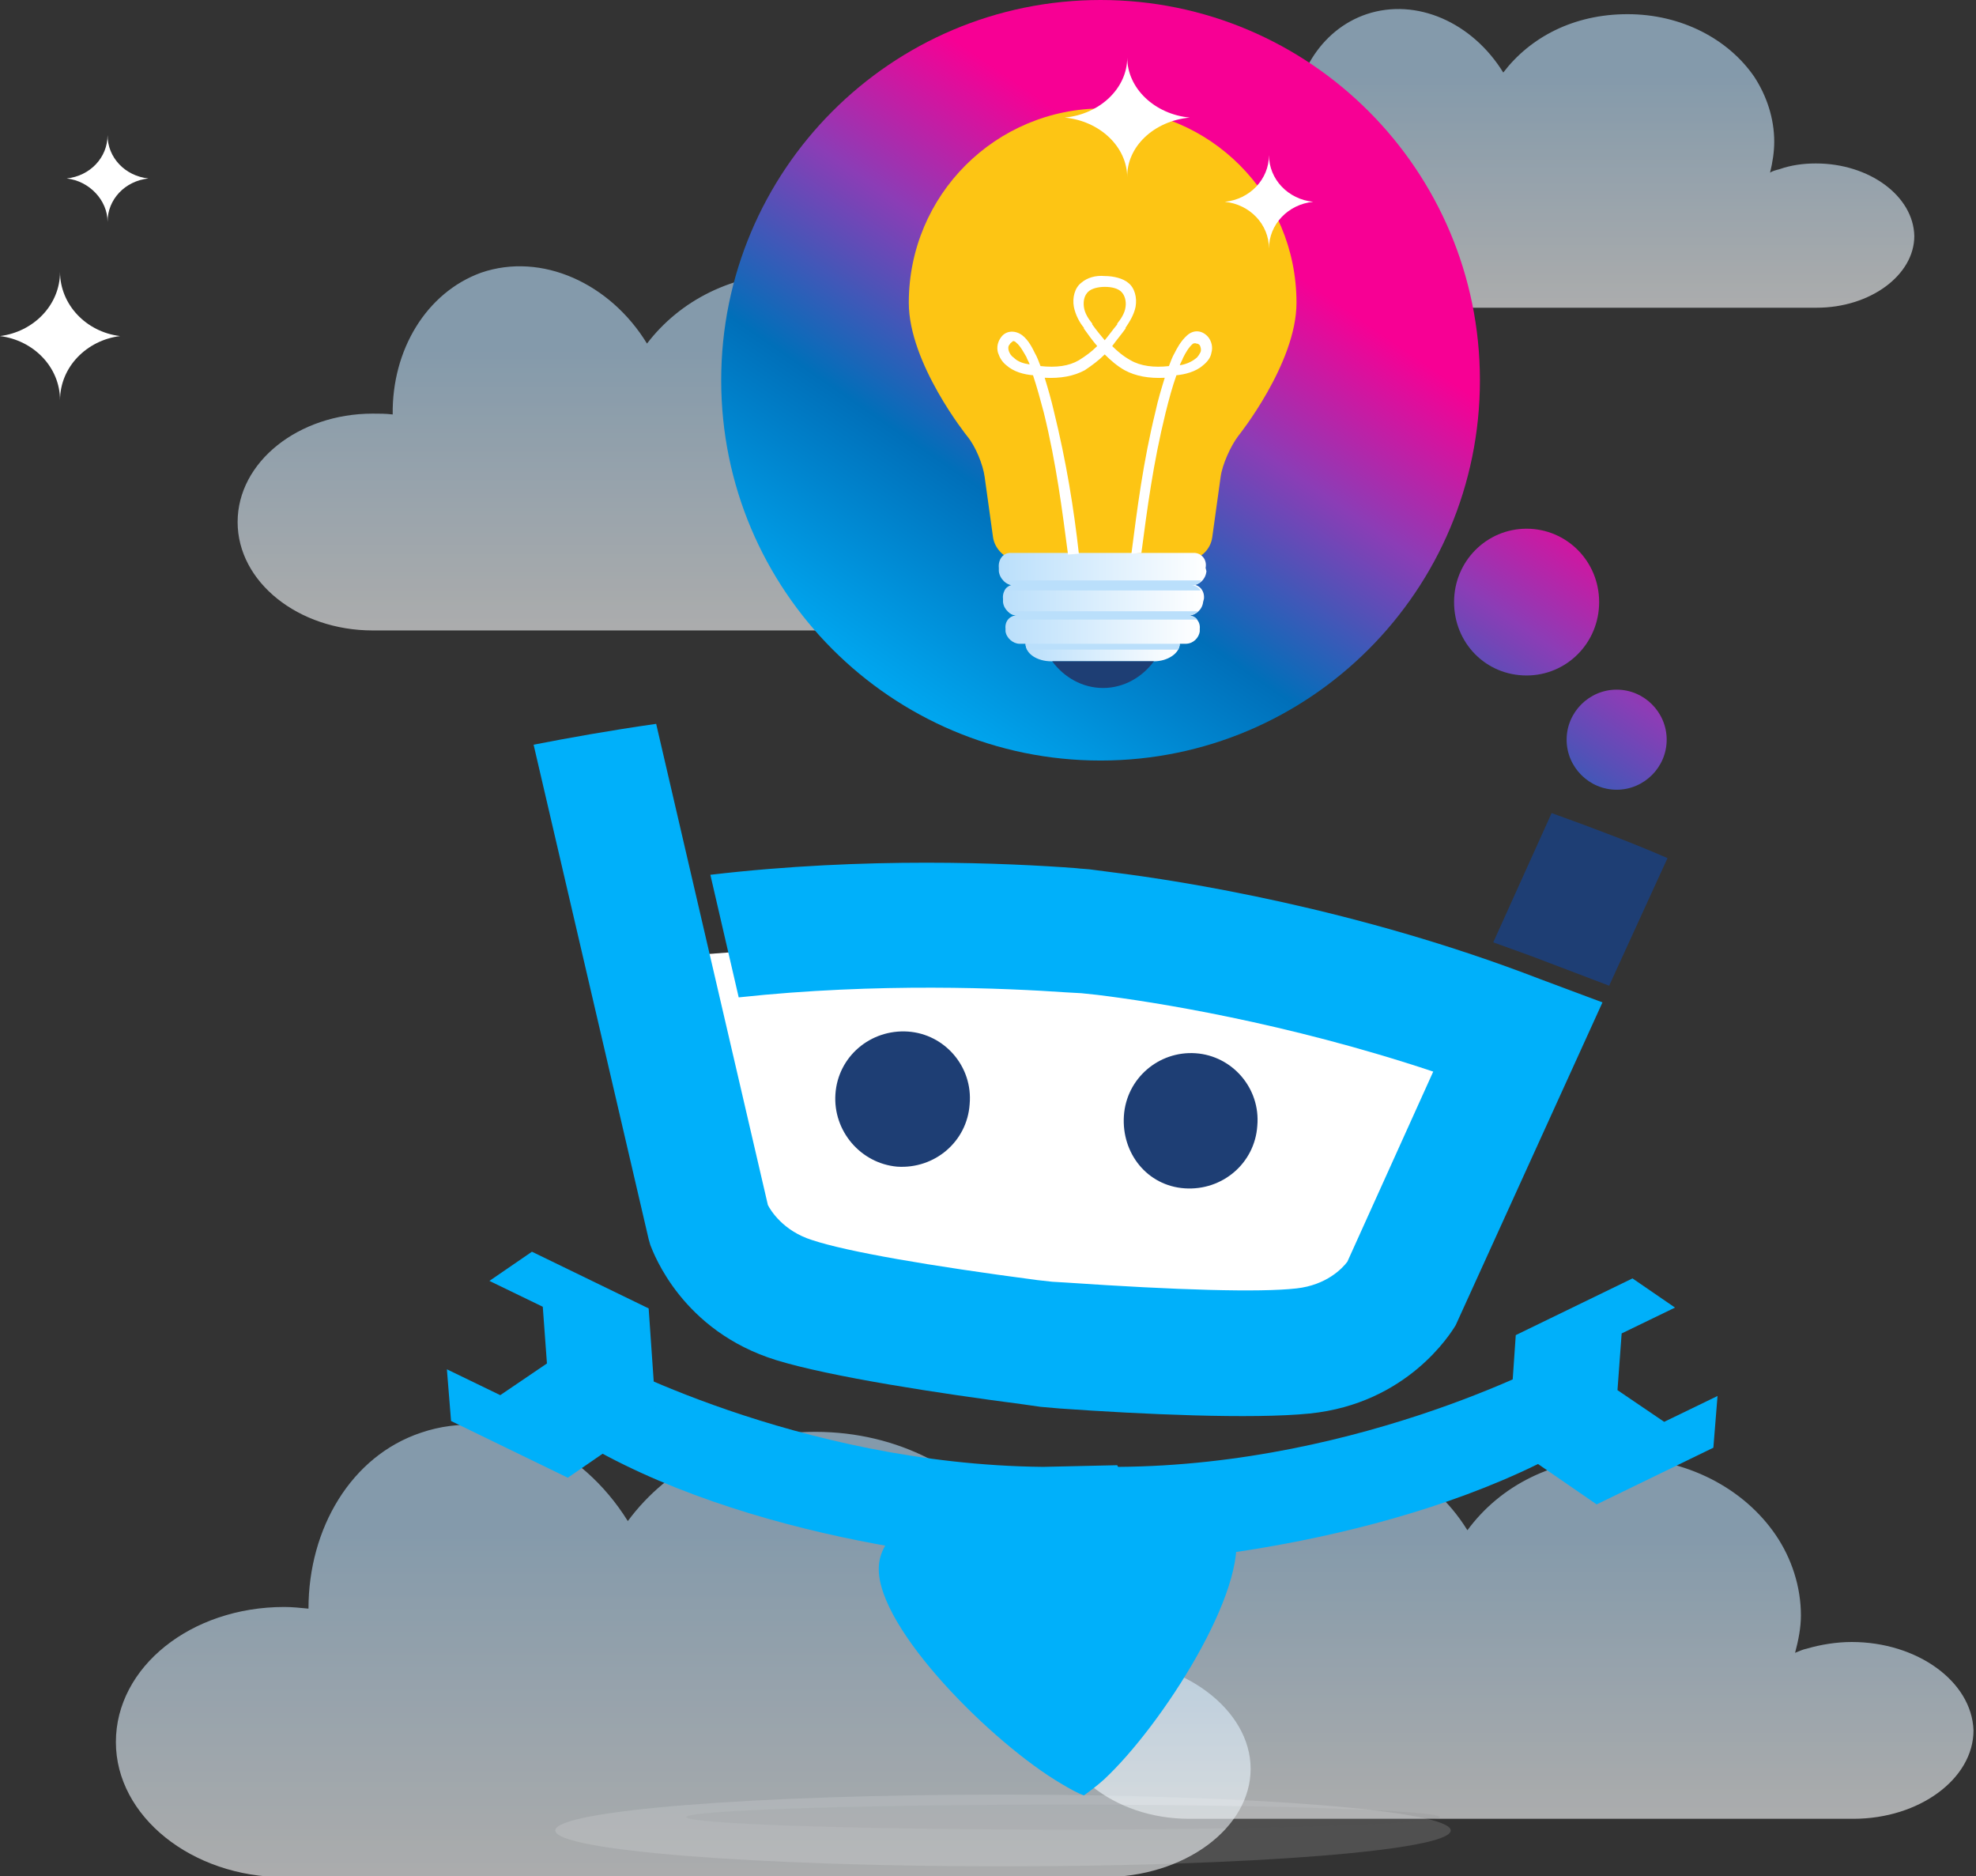 <svg xmlns="http://www.w3.org/2000/svg" xmlns:xlink="http://www.w3.org/1999/xlink" id="Layer_1" x="0px" y="0px" viewBox="0 0 237 225" style="enable-background:new 0 0 237 225;" xml:space="preserve"><rect x="0" y="0" width="237" height="225" fill="#333333" stroke="none"/> <style type="text/css"> .st0{fill:#FFFFFF;} .st1{opacity:0.6;} .st2{fill:url(#SVGID_1_);} .st3{fill:url(#SVGID_00000176017757802874199610000007311108832863245490_);} .st4{fill:url(#SVGID_00000134222072618657648710000016888360967190973846_);} .st5{fill:url(#SVGID_00000132072316484540798050000008347424850764741508_);} .st6{fill:url(#SVGID_00000012450619924069487780000009142461945058639505_);} .st7{fill:#1E3E74;} .st8{fill:#FDC514;} .st9{fill:url(#SVGID_00000145769284989090619390000011314047734310080929_);} .st10{fill:url(#SVGID_00000056392139527092142170000016933830519868173748_);} .st11{fill:url(#SVGID_00000158728021710074385060000002425806869273958290_);} .st12{fill:#BADFFB;} .st13{fill:url(#SVGID_00000039832764957142862850000002476529055535911866_);} .st14{opacity:5.000000e-02;} .st15{fill:#181B1F;} .st16{opacity:0.14;fill:url(#SVGID_00000109721733475078617930000009790823969051912891_);enable-background:new ;} .st17{fill:#00B0FA;} .st18{fill:url(#SVGID_00000177471864994977423190000008751430445689847214_);} .st19{fill:url(#SVGID_00000050633108239317948610000010707869371102951067_);} </style> <polygon class="st0" points="79.6,114.8 120.8,111.7 179.3,122.3 173.6,148.1 151.4,164.5 86.2,156 "></polygon> <g class="st1"> <linearGradient id="SVGID_1_" gradientUnits="userSpaceOnUse" x1="181.22" y1="6.408" x2="181.22" y2="42.482" gradientTransform="matrix(1 0 0 -1 0 226)"> <stop offset="0" style="stop-color:#FFFFFF"></stop> <stop offset="1" style="stop-color:#BADFFB"></stop> </linearGradient> <path class="st2" d="M222.1,196.9c-1.8,0-3.7,0.3-5.4,0.8c-0.5,0.1-0.9,0.3-1.4,0.5c0.4-1.5,0.7-3,0.7-4.5c0-3.4-1.1-6.8-3-9.6 c-3.8-5.6-10.7-9.3-18.7-9.3c-8,0-14.4,3.4-18.3,8.7c-4.5-7.3-12.8-11.1-20.1-8.6c-6.9,2.3-11,9.3-10.9,17.1 c-0.8-0.1-1.6-0.1-2.4-0.1c-9.1,0-16.4,5.9-16.4,13.1s7.4,13.1,16.4,13.1h79.7c7.9,0,14.4-4.8,14.4-10.6 C236.5,201.6,229.9,196.9,222.1,196.9L222.1,196.9z"></path> </g> <g class="st1"> <linearGradient id="SVGID_00000160909779056562932830000013625069536366659516_" gradientUnits="userSpaceOnUse" x1="82.996" y1="148.995" x2="82.996" y2="184.583" gradientTransform="matrix(1 0 0 -1 0 226)"> <stop offset="0" style="stop-color:#FFFFFF"></stop> <stop offset="1" style="stop-color:#BADFFB"></stop> </linearGradient> <path style="fill:url(#SVGID_00000160909779056562932830000013625069536366659516_);" d="M123.3,54.6c-1.8,0-3.6,0.3-5.4,0.8 c-0.5,0.1-0.9,0.3-1.3,0.5c0.4-1.4,0.6-3,0.6-4.5c0-3.4-1.1-6.7-3-9.5c-3.8-5.5-10.6-9.2-18.5-9.2c-7.9,0-14.2,3.4-18.1,8.5 c-4.4-7.2-12.6-11-19.9-8.5C51.1,35.1,47,42,47.1,49.7c-0.8-0.1-1.6-0.1-2.4-0.1c-8.9,0-16.2,5.8-16.2,13c0,7.2,7.3,13,16.2,13 h78.6c7.8,0,14.2-4.7,14.2-10.4C137.5,59.3,131.1,54.6,123.3,54.6z"></path> </g> <g class="st1"> <linearGradient id="SVGID_00000097472464525902438210000013387218313286223008_" gradientUnits="userSpaceOnUse" x1="184.633" y1="187.938" x2="184.633" y2="217.257" gradientTransform="matrix(1 0 0 -1 0 226)"> <stop offset="0" style="stop-color:#FFFFFF"></stop> <stop offset="1" style="stop-color:#BADFFB"></stop> </linearGradient> <path style="fill:url(#SVGID_00000097472464525902438210000013387218313286223008_);" d="M217.8,19.6c-1.5,0-3,0.2-4.4,0.7 c-0.4,0.1-0.8,0.2-1.1,0.4c0.3-1.2,0.5-2.5,0.5-3.7c0-2.8-0.9-5.5-2.4-7.8c-3.1-4.5-8.7-7.5-15.2-7.5c-6.5,0-11.7,2.8-14.9,7 c-3.7-6-10.4-9-16.4-7c-5.6,1.9-8.9,7.6-8.9,13.9c-0.6-0.1-1.3-0.1-1.9-0.1c-7.4,0-13.4,4.8-13.4,10.7s6,10.7,13.4,10.7h64.8 c6.4,0,11.7-3.9,11.7-8.6C229.5,23.5,224.2,19.6,217.8,19.6L217.8,19.6z"></path> </g> <linearGradient id="SVGID_00000179636668737447125610000000977856777242467248_" gradientUnits="userSpaceOnUse" x1="106.569" y1="143.391" x2="145.483" y2="199.97" gradientTransform="matrix(1 0 0 -1 0 226)"> <stop offset="0" style="stop-color:#00A6EF"></stop> <stop offset="0.38" style="stop-color:#006FB9"></stop> <stop offset="0.71" style="stop-color:#8B3DB6"></stop> <stop offset="1" style="stop-color:#F70094"></stop> </linearGradient> <path style="fill:url(#SVGID_00000179636668737447125610000000977856777242467248_);" d="M132,91.2c25.1,0,45.5-20.4,45.5-45.6 C177.5,20.4,157.1,0,132,0c-25.1,0-45.5,20.4-45.5,45.6C86.5,70.8,106.9,91.2,132,91.2z"></path> <linearGradient id="SVGID_00000099646677950502549530000017104880217545576126_" gradientUnits="userSpaceOnUse" x1="141.497" y1="148.777" x2="123.032" y2="148.777" gradientTransform="matrix(1 0 0 -1 0 226)"> <stop offset="0" style="stop-color:#FFFFFF"></stop> <stop offset="1" style="stop-color:#BADFFB"></stop> </linearGradient> <path style="fill:url(#SVGID_00000099646677950502549530000017104880217545576126_);" d="M141.5,77.2c0,1.1-1.4,2.1-3.1,2.1h-12.3 c-1.7,0-3.1-0.9-3.1-2.1c0-1.1,1.4-2.1,3.1-2.1h12.3C140.1,75.1,141.5,76.1,141.5,77.2z"></path> <path class="st7" d="M126.2,79.3c1.4,1.9,3.6,3.2,6.1,3.2c2.5,0,4.7-1.3,6.1-3.2H126.2z"></path> <path class="st8" d="M155.5,36.3c0-12.9-10.4-23.3-23.2-23.3C119.4,13,109,23.4,109,36.3c0,7.3,7,16,7,16c1,1.2,1.9,3.4,2.1,4.9 l1,7.2c0.2,1.5,1.6,2.8,3.1,2.8h20.1c1.5,0,2.9-1.2,3.1-2.8l1-7.2c0.2-1.5,1.2-3.7,2.1-4.9C148.5,52.3,155.5,43.6,155.5,36.3 L155.5,36.3z"></path> <linearGradient id="SVGID_00000020379526246957594420000004086217815599779480_" gradientUnits="userSpaceOnUse" x1="144.74" y1="157.768" x2="119.793" y2="157.768" gradientTransform="matrix(1 0 0 -1 0 226)"> <stop offset="0" style="stop-color:#FFFFFF"></stop> <stop offset="1" style="stop-color:#BADFFB"></stop> </linearGradient> <path style="fill:url(#SVGID_00000020379526246957594420000004086217815599779480_);" d="M144.7,68.5c-0.1,1-0.9,1.7-1.8,1.7h-21.3 c-0.9,0-1.7-0.8-1.8-1.7l0-0.4c-0.1-1,0.5-1.8,1.4-1.8h22c0.9,0,1.6,0.8,1.4,1.8L144.7,68.5z"></path> <linearGradient id="SVGID_00000055684946859878896130000015884813651067634612_" gradientUnits="userSpaceOnUse" x1="144.302" y1="153.99" x2="120.221" y2="153.99" gradientTransform="matrix(1 0 0 -1 0 226)"> <stop offset="0" style="stop-color:#FFFFFF"></stop> <stop offset="1" style="stop-color:#BADFFB"></stop> </linearGradient> <path style="fill:url(#SVGID_00000055684946859878896130000015884813651067634612_);" d="M144.3,72.2c-0.1,0.9-0.9,1.6-1.7,1.6H122 c-0.8,0-1.6-0.7-1.7-1.6l0-0.4c-0.1-0.9,0.5-1.7,1.4-1.7h21.3c0.9,0,1.5,0.8,1.4,1.7L144.3,72.2L144.3,72.2z"></path> <linearGradient id="SVGID_00000048487592137923774660000007027906680382293133_" gradientUnits="userSpaceOnUse" x1="143.905" y1="150.459" x2="120.623" y2="150.459" gradientTransform="matrix(1 0 0 -1 0 226)"> <stop offset="0" style="stop-color:#FFFFFF"></stop> <stop offset="1" style="stop-color:#BADFFB"></stop> </linearGradient> <path style="fill:url(#SVGID_00000048487592137923774660000007027906680382293133_);" d="M143.9,75.7c-0.1,0.8-0.8,1.5-1.7,1.5 h-19.9c-0.8,0-1.6-0.7-1.7-1.5l0-0.3c-0.1-0.9,0.5-1.6,1.4-1.6h20.5c0.8,0,1.5,0.7,1.4,1.6L143.9,75.7L143.9,75.7z"></path> <path class="st12" d="M122,73.8c-0.4,0-0.8,0.2-1,0.5h22.6c-0.2-0.3-0.6-0.5-1-0.5c0.4,0,0.8-0.2,1.1-0.5h-22.8 C121.2,73.7,121.6,73.8,122,73.8L122,73.8z"></path> <path class="st12" d="M144.1,69.6h-23.7c0.3,0.3,0.8,0.6,1.2,0.6c-0.5,0-0.9,0.2-1.1,0.6H144c-0.3-0.4-0.6-0.6-1.1-0.6 C143.4,70.2,143.8,70,144.1,69.6L144.1,69.6z"></path> <path class="st12" d="M141.3,77.9c0.1-0.2,0.2-0.4,0.2-0.7H123c0,0.2,0.1,0.5,0.2,0.7H141.3L141.3,77.9z"></path> <path class="st0" d="M135.7,66.4c0.7-5.4,1.4-11,2.9-17.1c0.3-1.4,0.7-2.7,1.1-4c-1.9,0.1-3.5-0.2-4.8-0.9c-0.9-0.5-1.7-1.2-2.4-1.9 c-0.7,0.7-1.5,1.3-2.4,1.9c-1.3,0.7-2.9,1-4.8,0.9c0.4,1.3,0.8,2.7,1.1,4c1.5,6.1,2.4,11.7,3,17.1l-1.3,0.1 c-0.7-5.3-1.4-10.9-2.9-17c-0.4-1.5-0.8-3-1.3-4.5c-1.1-0.1-2.3-0.4-3.2-1.2c-0.5-0.4-0.8-0.9-1-1.5c-0.2-0.7,0-1.4,0.4-1.9 c0.6-0.8,1.7-0.8,2.5-0.2c0.8,0.6,1.3,1.7,1.5,2.1c0.3,0.5,0.5,1.1,0.7,1.6c1.9,0.2,3.4,0,4.6-0.7c0.8-0.5,1.5-1,2.2-1.7 c-0.6-0.7-1.1-1.4-1.6-2.1l0-0.1c-0.5-0.6-1-1.5-1.2-2.5c-0.2-1.1,0.1-2.3,0.9-2.9c0.7-0.6,1.7-0.9,2.8-0.8c1.1,0,2.2,0.3,2.8,0.8 c0.8,0.6,1.1,1.8,0.9,2.9c-0.2,1-0.8,1.9-1.2,2.5l0,0.1c-0.5,0.7-1.1,1.4-1.6,2.1c0.6,0.6,1.3,1.2,2.2,1.7c1.2,0.7,2.8,0.9,4.6,0.7 c0.2-0.5,0.4-1.1,0.7-1.6c0.2-0.4,0.7-1.4,1.5-2.1c0.8-0.7,1.8-0.6,2.5,0.2c0.4,0.5,0.6,1.2,0.4,1.9c-0.1,0.6-0.5,1.1-1,1.5 c-0.9,0.8-2.2,1.1-3.2,1.2c-0.5,1.4-0.9,2.9-1.3,4.5c-1.5,6.1-2.2,11.5-2.9,16.8L135.7,66.4L135.7,66.4z M143.1,41.2 c-0.5,0.4-0.9,1.1-1.2,1.7c-0.1,0.3-0.3,0.6-0.4,0.9c0.7-0.1,1.4-0.4,1.9-0.8c0.3-0.2,0.5-0.6,0.6-0.8c0.1-0.3,0-0.6-0.1-0.8 c-0.1-0.1-0.2-0.2-0.4-0.2C143.3,41.1,143.2,41.2,143.1,41.2z M121.1,41.3c-0.2,0.2-0.2,0.5-0.1,0.8c0.1,0.3,0.3,0.6,0.6,0.8 c0.5,0.5,1.2,0.7,1.9,0.8c-0.1-0.3-0.3-0.6-0.4-0.9c-0.3-0.5-0.7-1.3-1.2-1.7c-0.1-0.1-0.2-0.2-0.4-0.2 C121.3,41.1,121.2,41.1,121.1,41.3z M132.5,34.4c-0.8,0-1.6,0.2-2,0.6c-0.4,0.4-0.6,1-0.5,1.8c0.1,0.8,0.6,1.5,1,2l0,0.1 c0.5,0.7,1,1.3,1.5,1.9c0.5-0.6,1-1.3,1.5-1.9l0-0.1c0.4-0.5,0.9-1.2,1-2c0.1-0.7-0.1-1.4-0.5-1.8C134.1,34.6,133.4,34.4,132.5,34.4 C132.5,34.4,132.5,34.4,132.5,34.4L132.5,34.4z"></path> <g class="st1"> <linearGradient id="SVGID_00000024719206691758909180000005998998848917079683_" gradientUnits="userSpaceOnUse" x1="81.869" y1="-0.909" x2="81.869" y2="43.521" gradientTransform="matrix(1 0 0 -1 0 226)"> <stop offset="0" style="stop-color:#FFFFFF"></stop> <stop offset="1" style="stop-color:#BADFFB"></stop> </linearGradient> <path style="fill:url(#SVGID_00000024719206691758909180000005998998848917079683_);" d="M132.2,198.9c-2.3,0-4.5,0.3-6.7,1 c-0.6,0.2-1.2,0.3-1.7,0.6c0.5-1.8,0.8-3.7,0.8-5.6c0-4.2-1.3-8.4-3.7-11.8c-4.7-6.8-13.2-11.4-23.1-11.4 c-9.8,0-17.7,4.2-22.5,10.7c-5.6-9-15.7-13.7-24.8-10.6c-8.4,2.8-13.5,11.5-13.5,21.1c-1-0.1-2-0.2-2.9-0.2 c-11.2,0-20.2,7.2-20.2,16.2c0,8.9,9.1,16.2,20.2,16.2h98.2c9.8,0,17.7-5.9,17.7-13S141.9,198.9,132.2,198.9L132.2,198.9z"></path> </g> <path class="st0" d="M142.7,14.1c-4.2-0.4-7.5-3.5-7.5-7.2c0,3.7-3.3,6.8-7.5,7.2c4.2,0.4,7.5,3.5,7.5,7.2 C135.1,17.6,138.4,14.5,142.7,14.1z"></path> <path class="st0" d="M157.5,24.2c-3-0.3-5.3-2.7-5.3-5.6c0,2.9-2.3,5.3-5.3,5.6c3,0.3,5.3,2.7,5.3,5.6 C152.2,26.9,154.5,24.5,157.5,24.2z"></path> <g class="st14"> <path class="st15" d="M127.5,219.4c24.9,0,45.2-0.7,45.2-1.5c0-0.8-20.2-1.5-45.2-1.5c-24.9,0-45.2,0.7-45.2,1.5 C82.4,218.7,102.6,219.4,127.5,219.4z"></path> </g> <radialGradient id="SVGID_00000164496149028687813890000007746982331392663476_" cx="10.796" cy="222.255" r="1" gradientTransform="matrix(54.038 0 0 -3.985 -461.351 1247.193)" gradientUnits="userSpaceOnUse"> <stop offset="0" style="stop-color:#394B5F"></stop> <stop offset="0.15" style="stop-color:#506072"></stop> <stop offset="0.47" style="stop-color:#8D97A2"></stop> <stop offset="0.92" style="stop-color:#EDEFF0"></stop> <stop offset="1" style="stop-color:#FFFFFF"></stop> </radialGradient> <path style="opacity:0.14;fill:url(#SVGID_00000164496149028687813890000007746982331392663476_);enable-background:new ;" d=" M174,219.5c0-2.4-24.1-4.3-53.7-4.3c-29.7,0-53.7,1.9-53.7,4.3c0,2.4,24,4.3,53.7,4.3C149.9,223.8,174,221.9,174,219.5z"></path> <path class="st17" d="M184.7,117.4c-22-8.5-43.2-11.8-51.3-12.8c-0.8-0.1-1.5-0.2-2.3-0.3c-0.6-0.1-1.3-0.1-2.1-0.2 c-8-0.6-25.1-1.4-43.8,0.8l3.4,14.7c16.7-1.8,32.1-1.1,39.3-0.6l1.8,0.1l1.9,0.2c6.6,0.8,22.6,3.3,40.3,9.2l-10.3,22.8 c-0.6,0.8-2.5,2.8-6.1,3.2c-4.4,0.5-14.4,0.2-27.6-0.7l-1.7-0.1l-1.8-0.2c-12.9-1.7-22.8-3.4-27-4.8c-3.5-1.1-5-3.6-5.3-4.2 L78.7,86.8c-5.6,0.8-10.6,1.7-14.7,2.5l13.8,59.3l0.2,0.7c0.4,1,3.8,10.3,15.1,13.8c6.5,2,19.6,4,29.6,5.3l2.1,0.3l2.3,0.2 c9.9,0.7,23.1,1.3,30,0.6c11.7-1.2,16.9-9.6,17.5-10.6l17.6-38.7L184.7,117.4L184.7,117.4z"></path> <path class="st7" d="M193,118.2l7-15.3c-3.9-1.7-8.6-3.5-13.9-5.4l-7,15.5c2.2,0.8,4.5,1.6,6.8,2.5L193,118.2z"></path> <path class="st7" d="M100.2,131.2c0.3-4.5,4.2-7.8,8.7-7.5c4.4,0.3,7.8,4.2,7.4,8.7c-0.3,4.5-4.2,7.8-8.7,7.5 C103.2,139.5,99.9,135.6,100.2,131.2z"></path> <path class="st7" d="M134.8,133.8c0.3-4.5,4.2-7.8,8.6-7.5s7.8,4.2,7.4,8.7c-0.3,4.5-4.2,7.8-8.7,7.5S134.5,138.3,134.8,133.8z"></path> <path class="st17" d="M148.1,183.4c-1-4-5.8-5.4-10.9-5.7c-4.2-0.2-15.1,0.3-23.3,2.7c-4.5,1.4-8.4,3.8-8.5,7.6 c-0.2,7.3,13.7,21.1,21.9,25.9c1,0.6,1.9,1.1,2.7,1.4c0.7-0.5,1.5-1.1,2.4-1.9C139.3,207,149.9,190.5,148.1,183.4L148.1,183.4z"></path> <path class="st17" d="M125.1,175.9c-29.6-0.3-53.4-13.4-53.4-13.4l-6.4,7.5c18.8,13.5,49.4,17.5,62.9,17.6c0.4,0,0.9,0,1.4,0 s0.9,0,1.4,0c13.6-0.1,44.1-4.2,62.9-17.6l-6.4-7.5c0,0-23.8,13.2-53.4,13.4l-0.1-0.2"></path> <path class="st17" d="M191.5,180.4l14-6.8l0.5-6.2l-6.4,3.1l-5.6-3.8l0.5-6.8l6.4-3.1l-5.1-3.5l-14,6.8l-0.9,13L191.5,180.4z"></path> <path class="st17" d="M68.1,177.2l-14-6.8l-0.5-6.2l6.4,3.1l5.6-3.8l-0.5-6.8l-6.4-3.1l5.1-3.5l14,6.8l0.9,13L68.1,177.2z"></path> <path class="st0" d="M0,40.3c4-0.5,7.2-3.7,7.2-7.7c0,3.9,3.1,7.2,7.2,7.7c-4,0.5-7.2,3.7-7.2,7.7C7.2,44,4,40.8,0,40.3z"></path> <path class="st0" d="M8,21.4c2.8-0.3,4.9-2.5,4.9-5.2c0,2.7,2.1,4.9,4.9,5.2c-2.8,0.3-4.9,2.5-4.9,5.2C12.9,24,10.7,21.7,8,21.4z"></path> <linearGradient id="SVGID_00000010290029943037269030000009481003166890931644_" gradientUnits="userSpaceOnUse" x1="156.159" y1="114.606" x2="191.899" y2="166.572" gradientTransform="matrix(1 0 0 -1 0 226)"> <stop offset="0" style="stop-color:#00A6EF"></stop> <stop offset="0.38" style="stop-color:#006FB9"></stop> <stop offset="0.71" style="stop-color:#8B3DB6"></stop> <stop offset="1" style="stop-color:#F70094"></stop> </linearGradient> <path style="fill:url(#SVGID_00000010290029943037269030000009481003166890931644_);" d="M183.1,81c4.8,0,8.7-3.9,8.7-8.8 s-3.9-8.8-8.7-8.8c-4.8,0-8.7,3.9-8.7,8.8S178.2,81,183.1,81z"></path> <linearGradient id="SVGID_00000082336234956036223390000001438154224220156804_" gradientUnits="userSpaceOnUse" x1="171.184" y1="104.275" x2="206.924" y2="156.24" gradientTransform="matrix(1 0 0 -1 0 226)"> <stop offset="0" style="stop-color:#00A6EF"></stop> <stop offset="0.38" style="stop-color:#006FB9"></stop> <stop offset="0.71" style="stop-color:#8B3DB6"></stop> <stop offset="1" style="stop-color:#F70094"></stop> </linearGradient> <path style="fill:url(#SVGID_00000082336234956036223390000001438154224220156804_);" d="M193.9,94.7c3.3,0,6-2.7,6-6 c0-3.3-2.7-6-6-6c-3.3,0-6,2.7-6,6C187.9,92,190.6,94.7,193.9,94.7z"></path> </svg>